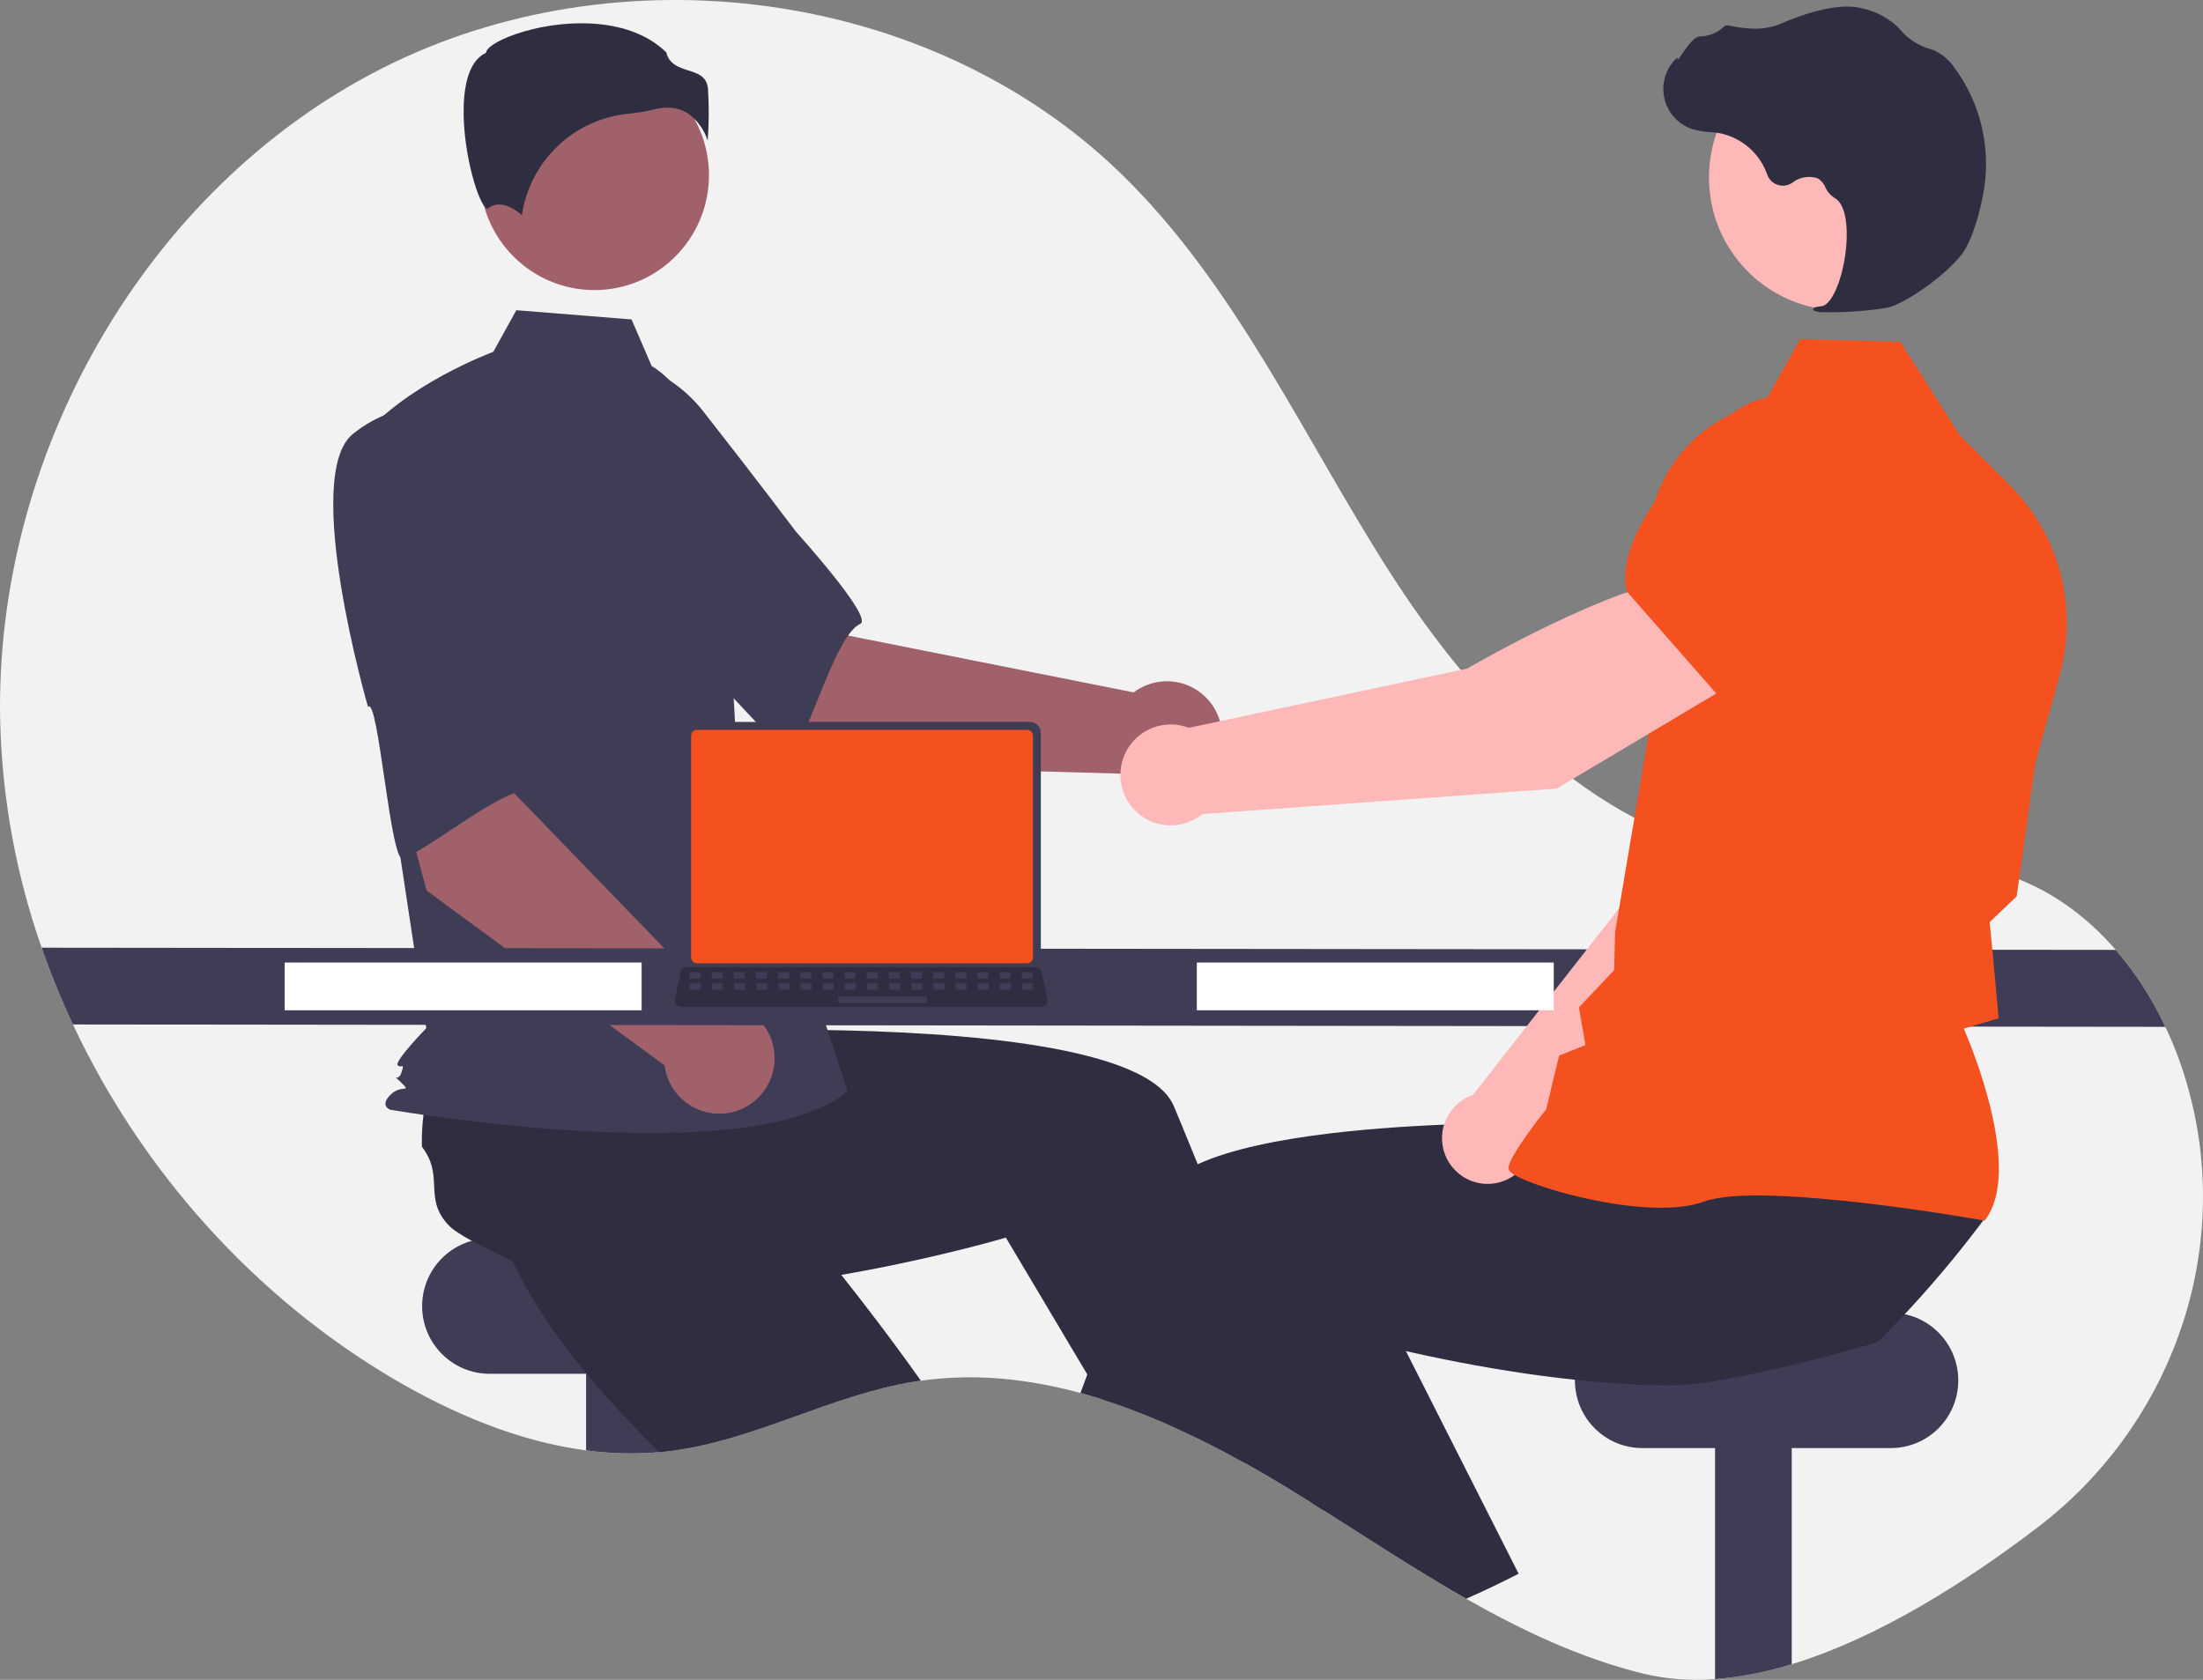 <svg width="118" height="90" viewBox="0 0 118 90" fill="none" xmlns="http://www.w3.org/2000/svg">
<rect x="0" y="0" width="118" height="90" fill="#808080" stroke="none"/>
<g clip-path="url(#clip0_132_702)">
<path d="M109.178 81.805C105.311 84.76 100.601 87.754 95.97 89.166C94.635 89.585 93.258 89.852 91.863 89.963C90.56 90.069 89.248 89.966 87.976 89.66C84.633 88.826 81.534 87.365 78.534 85.657C77.554 85.099 76.585 84.514 75.622 83.918C74.05 82.942 72.494 81.933 70.933 80.948C70.7 80.799 70.467 80.652 70.234 80.507H70.232C69.856 80.27 69.478 80.036 69.099 79.805C69.033 79.764 68.966 79.724 68.898 79.683C68.183 79.248 67.456 78.823 66.716 78.407C66.625 78.358 66.535 78.307 66.444 78.257C65.013 77.46 63.542 76.737 62.037 76.092C61.048 75.674 60.047 75.297 59.036 74.976H59.035C58.648 74.854 58.26 74.739 57.87 74.633C56.703 74.312 55.513 74.078 54.31 73.934C52.653 73.733 50.977 73.746 49.324 73.974C49.212 73.989 49.101 74.005 48.989 74.023C44.514 74.743 40.43 77.168 35.935 77.739C35.789 77.758 35.645 77.775 35.499 77.788C35.437 77.793 35.374 77.8 35.312 77.805C34.006 77.917 32.691 77.885 31.392 77.708C27.762 77.228 24.227 75.736 21.045 73.857C13.606 69.463 7.573 62.709 3.905 54.888C3.275 53.547 2.716 52.175 2.23 50.775C0.87 46.895 0.121 42.825 0.011 38.714C-0.334 24.447 7.743 10.133 20.424 3.681C33.105 -2.772 49.788 -0.638 60.016 9.275C66.22 15.288 69.81 23.436 74.48 30.716C79.149 37.994 85.785 44.947 94.344 46.008C98.705 46.548 103.268 45.503 107.447 46.862C109.761 47.615 111.735 49.057 113.326 50.893C114.395 52.14 115.29 53.527 115.985 55.016C116.495 56.093 116.909 57.212 117.221 58.362C117.28 58.574 117.333 58.786 117.386 58.998C119.468 67.533 116.141 76.48 109.178 81.805Z" fill="#F2F2F2"/>
<path d="M39.535 66.354H26.223C24.228 66.354 22.611 67.977 22.611 69.979V69.979C22.611 71.981 24.228 73.604 26.223 73.604H39.535C41.529 73.604 43.146 71.981 43.146 69.979C43.146 67.977 41.529 66.354 39.535 66.354Z" fill="#3F3D56"/>
<path d="M35.499 71.756V77.787C34.132 77.92 32.754 77.894 31.393 77.708V71.756H35.499Z" fill="#3F3D56"/>
<path d="M49.324 73.974C49.212 73.989 49.102 74.005 48.99 74.023C44.515 74.743 40.431 77.168 35.935 77.739C35.79 77.758 35.645 77.775 35.499 77.788C35.437 77.793 35.375 77.8 35.312 77.805C34.215 76.726 33.117 75.577 32.086 74.387C31.527 73.743 30.986 73.087 30.477 72.421C29.158 70.704 28.039 68.939 27.3 67.204C27.375 66.373 26.859 64.449 26.613 62.977L26.611 62.975C26.506 62.357 26.45 61.819 26.502 61.474C26.802 59.481 28.424 59.71 28.922 57.757C29.372 57.382 29.851 57.044 30.354 56.746C30.438 56.696 30.523 56.646 30.611 56.597L36.02 52.844L38.088 54.879L41.235 57.978L44.645 61.335L41.75 64.27C41.75 64.27 44.169 67.069 46.997 70.801C47.756 71.803 48.545 72.873 49.324 73.974Z" fill="#2F2E41"/>
<path d="M95.97 71.756V89.166C94.635 89.585 93.258 89.852 91.863 89.963V71.756H95.97Z" fill="#3F3D56"/>
<path d="M101.281 70.335H87.969C85.974 70.335 84.357 71.957 84.357 73.959V73.959C84.357 75.961 85.974 77.584 87.969 77.584H101.281C103.275 77.584 104.892 75.961 104.892 73.959C104.892 71.957 103.275 70.335 101.281 70.335Z" fill="#3F3D56"/>
<path d="M68.898 79.683C68.182 79.248 67.455 78.823 66.715 78.408C66.625 78.358 66.534 78.307 66.443 78.257L66.93 78.048L68.245 77.481L68.257 77.475L68.272 77.523L68.898 79.683Z" fill="#FFB6B6"/>
<path d="M70.933 80.948C70.7 80.799 70.467 80.652 70.234 80.507H70.232C69.856 80.27 69.478 80.036 69.099 79.805C69.033 79.764 68.966 79.724 68.898 79.683C68.183 79.248 67.456 78.823 66.716 78.408C66.625 78.358 66.534 78.307 66.444 78.257C65.013 77.46 63.542 76.737 62.037 76.092C61.048 75.674 60.047 75.297 59.036 74.976H59.034L58.24 73.641L54.664 67.629L53.878 66.309C53.878 66.309 51.197 67.105 47.403 67.868C46.023 68.147 44.496 68.42 42.894 68.65C41.182 68.895 39.386 69.089 37.602 69.183C36.751 69.229 35.902 69.251 35.067 69.244C32.907 69.23 30.832 69.027 29.015 68.543C28.409 67.972 26.582 67.194 25.274 66.482H25.273C24.723 66.184 24.267 65.898 24.028 65.644C22.648 64.179 23.826 63.038 22.6 61.44C22.584 60.854 22.613 60.267 22.689 59.686C22.702 59.589 22.715 59.491 22.73 59.392L23.117 52.801L25.989 52.42L30.359 51.84L35.094 51.212L35.615 55.309C35.615 55.309 39.301 55.121 43.972 55.184C51.473 55.286 61.511 56.037 62.871 59.258C62.998 59.561 63.126 59.866 63.253 60.172C63.556 60.903 63.856 61.637 64.154 62.375C65.232 65.048 66.26 67.746 67.199 70.296C67.782 71.883 68.332 73.412 68.837 74.844C69.244 75.995 69.62 77.084 69.965 78.086C70.279 79.002 70.564 79.845 70.817 80.601C70.857 80.719 70.895 80.836 70.933 80.948Z" fill="#2F2E41"/>
<path d="M44.513 41.018L35.441 33.285L41.343 27.289L45.461 34.059L60.724 37.096C61.183 36.75 61.732 36.544 62.305 36.506C62.878 36.467 63.45 36.597 63.951 36.879C64.452 37.161 64.861 37.583 65.127 38.094C65.393 38.605 65.505 39.183 65.45 39.757C65.394 40.33 65.174 40.876 64.815 41.326C64.456 41.776 63.975 42.112 63.429 42.292C62.884 42.473 62.298 42.49 61.743 42.341C61.188 42.193 60.687 41.886 60.303 41.457L44.513 41.018Z" fill="#A0616A"/>
<path d="M27.425 23.121C26.376 26.544 36.361 34.71 36.361 34.71C36.472 33.888 42.133 40.975 42.518 40.333C43.612 38.509 44.817 34 46.081 33.423C46.803 33.094 42.657 28.513 42.657 28.513C42.657 28.513 40.543 25.704 37.751 22.145C36.98 21.124 35.964 20.316 34.798 19.794C33.632 19.273 32.354 19.057 31.083 19.165C31.083 19.165 28.473 19.698 27.425 23.121Z" fill="#3F3D56"/>
<path d="M31.839 15.542C35.227 15.542 37.974 12.785 37.974 9.383C37.974 5.982 35.227 3.225 31.839 3.225C28.45 3.225 25.703 5.982 25.703 9.383C25.703 12.785 28.45 15.542 31.839 15.542Z" fill="#A0616A"/>
<path d="M34.907 19.613C36.229 20.402 37.02 21.851 37.474 23.326C38.314 26.056 38.82 28.879 38.98 31.733L39.459 40.275L45.397 58.463C40.251 62.834 20.908 59.456 20.908 59.456C20.908 59.456 20.314 59.258 20.908 58.662C21.502 58.066 22.08 58.594 21.486 57.998C20.892 57.402 21.302 58.066 21.5 57.47C21.698 56.874 21.5 57.271 21.302 57.072C21.104 56.873 22.834 55.086 22.834 55.086L21.251 44.645L19.271 23.586C21.646 20.606 26.423 18.85 26.423 18.85L27.657 16.62L33.828 17.115L34.907 19.613Z" fill="#3F3D56"/>
<path d="M36.897 6.112C37.374 6.469 37.727 6.967 37.907 7.536C37.976 6.606 37.981 5.672 37.92 4.741C37.848 4.087 37.389 3.94 36.858 3.77C36.378 3.616 35.836 3.442 35.69 2.807C33.761 0.923 30.404 1.018 28.106 1.675C26.842 2.037 26.114 2.501 26.049 2.773L26.036 2.829L25.984 2.855C25.01 3.344 24.82 4.889 24.833 6.098C24.856 8.377 25.64 10.966 26.082 11.176C26.105 11.187 26.111 11.183 26.121 11.174C26.786 10.641 27.598 11.215 27.954 11.527C28.164 10.11 28.841 8.806 29.877 7.821C30.913 6.836 32.247 6.228 33.668 6.094C34.132 6.049 34.592 5.971 35.045 5.862C35.275 5.802 35.511 5.771 35.748 5.769C36.157 5.763 36.558 5.882 36.897 6.112Z" fill="#2F2E41"/>
<path d="M29.167 50.297L27.29 49.332C27.189 49.26 27.118 49.155 27.089 49.034C27.06 48.914 27.075 48.787 27.131 48.676C27.187 48.566 27.281 48.48 27.395 48.433C27.51 48.387 27.637 48.383 27.754 48.423L29.631 49.388C29.732 49.46 29.803 49.566 29.832 49.686C29.861 49.806 29.847 49.933 29.79 50.044C29.734 50.154 29.64 50.24 29.526 50.287C29.411 50.333 29.284 50.337 29.167 50.297Z" fill="#F4511E"/>
<path d="M22.849 47.712L19.762 36.174L28.012 34.606L27.569 42.526L38.409 53.73C38.983 53.707 39.551 53.851 40.045 54.146C40.538 54.441 40.935 54.874 41.188 55.392C41.441 55.91 41.538 56.49 41.468 57.062C41.397 57.635 41.163 58.174 40.792 58.615C40.422 59.055 39.932 59.378 39.382 59.544C38.832 59.71 38.245 59.712 37.694 59.549C37.143 59.386 36.651 59.066 36.279 58.627C35.906 58.189 35.668 57.651 35.594 57.079L22.849 47.712Z" fill="#A0616A"/>
<path d="M18.917 23.238C16.117 25.457 19.711 37.871 19.711 37.871C20.268 37.258 20.914 46.319 21.595 46.01C23.528 45.133 27.071 42.109 28.438 42.356C29.219 42.497 28.4 36.363 28.4 36.363C28.4 36.363 28.25 32.846 27.967 28.324C27.91 27.044 27.532 25.8 26.868 24.706C26.203 23.612 25.274 22.705 24.166 22.069C24.166 22.069 21.718 21.019 18.917 23.238Z" fill="#3F3D56"/>
<path d="M115.986 55.016L3.906 54.888C3.276 53.547 2.717 52.175 2.23 50.775L113.326 50.893C114.395 52.14 115.29 53.527 115.986 55.016Z" fill="#3F3D56"/>
<path d="M80.288 84.843C79.709 85.124 79.124 85.396 78.535 85.657C77.555 85.099 76.586 84.514 75.623 83.917L79.195 82.342L80.288 84.843Z" fill="#FFB6B6"/>
<path d="M106.329 65.254C105.748 66.036 105.149 66.802 104.532 67.553C103.962 68.245 103.378 68.924 102.778 69.59C102.531 69.865 102.28 70.14 102.024 70.411C101.552 70.919 101.07 71.418 100.578 71.908C99.691 72.188 97.895 72.681 95.971 73.142C94.57 73.476 93.102 73.793 91.864 73.995C91.171 74.12 90.47 74.195 89.766 74.22C88.931 74.227 88.083 74.204 87.231 74.159C86.271 74.107 85.31 74.028 84.359 73.925C81.888 73.665 79.495 73.26 77.43 72.844C76.674 72.693 75.963 72.539 75.309 72.39C74.07 72.11 73.033 71.849 72.282 71.65C71.437 71.428 70.955 71.284 70.955 71.284L68.838 74.844L67.739 76.69L66.932 78.048L66.717 78.407C66.626 78.358 66.535 78.307 66.445 78.257C65.013 77.46 63.542 76.737 62.038 76.092C61.049 75.674 60.048 75.297 59.037 74.976H59.035C58.649 74.854 58.261 74.739 57.871 74.633C57.993 74.305 58.116 73.974 58.241 73.641C58.473 73.02 58.71 72.393 58.952 71.76C59.474 70.39 60.015 69 60.572 67.617C61.028 66.481 61.492 65.349 61.962 64.233C62.179 63.719 62.62 63.267 63.236 62.87C63.53 62.684 63.837 62.518 64.155 62.375C65.918 61.569 68.515 61.045 71.377 60.708C71.614 60.681 71.852 60.654 72.091 60.628C74.46 60.378 76.974 60.249 79.325 60.189C80.502 60.159 81.638 60.148 82.694 60.146C83.035 60.146 83.367 60.147 83.69 60.149H83.691C84.562 60.153 85.364 60.166 86.069 60.18C86.206 60.183 86.339 60.188 86.47 60.19H86.471C86.559 60.192 86.645 60.195 86.73 60.196C88.272 60.236 89.219 60.284 89.219 60.284L89.585 57.396L89.66 56.813L89.731 56.258V56.257L89.74 56.187L89.798 56.186L90.817 56.166L99.388 55.998L104.07 55.906L103.328 59.099L102.103 64.367C102.228 65.2 106.371 64.547 106.329 65.254Z" fill="#2F2E41"/>
<path d="M81.343 84.317C80.993 84.496 80.641 84.672 80.287 84.843C79.707 85.124 79.123 85.396 78.533 85.657C77.553 85.099 76.585 84.514 75.622 83.918C74.05 82.942 72.493 81.933 70.933 80.948C70.699 80.799 70.467 80.652 70.233 80.507H70.232C69.589 79.549 68.933 78.551 68.272 77.523C68.262 77.509 68.253 77.495 68.245 77.481C68.075 77.219 67.906 76.956 67.738 76.69C66.68 75.027 65.616 73.293 64.584 71.522L67.198 70.296L72.059 68.019L72.897 67.626L75.307 72.39L77.457 76.639L77.936 77.584L81.343 84.317Z" fill="#2F2E41"/>
<path d="M82.076 61.447L94.468 49.451L97.903 39.689L92.836 37.478C90.234 39.98 87.421 47.773 87.421 47.773L78.894 58.663C78.828 58.686 78.761 58.71 78.696 58.739C78.312 58.909 77.978 59.176 77.727 59.513C77.475 59.851 77.315 60.248 77.26 60.665C77.207 61.083 77.261 61.508 77.418 61.899C77.575 62.289 77.83 62.633 78.159 62.895C78.487 63.158 78.877 63.331 79.291 63.399C79.706 63.466 80.13 63.425 80.524 63.279C80.918 63.133 81.268 62.888 81.54 62.567C81.811 62.246 81.996 61.86 82.076 61.447Z" fill="#FFB8B8"/>
<path d="M91.41 38.568L97.836 40.616L97.86 40.612C100.252 40.209 102.237 36.288 103.48 33.07C103.89 32.008 103.882 30.83 103.459 29.774C103.036 28.718 102.23 27.862 101.202 27.38C100.442 27.03 99.599 26.899 98.769 27.005C97.939 27.11 97.155 27.446 96.505 27.975L93.206 30.681L91.41 38.568Z" fill="#F4511E"/>
<path d="M106.303 65.398L106.34 65.348C108.345 62.679 105.603 56.069 105.188 55.11L107.052 54.556L106.728 50.993L106.571 49.404L108.02 48.023L108.025 47.987L109.022 40.867L110.326 36.154C110.818 34.372 110.828 32.491 110.357 30.704C109.885 28.917 108.948 27.288 107.641 25.985L104.975 23.327L101.781 18.308L96.425 18.169L94.499 21.604C92.708 21.971 91.102 22.957 89.96 24.39C88.819 25.823 88.215 27.613 88.253 29.448L88.434 38.59L86.512 49.919L86.459 51.976L84.572 53.974L84.921 55.994L83.51 56.558L82.82 59.429C82.556 59.76 80.815 61.969 80.799 62.585C80.796 62.677 80.862 62.768 81.006 62.871C82.133 63.681 88.432 65.434 91.267 64.38C94.287 63.258 106.122 65.365 106.241 65.387L106.303 65.398Z" fill="#F4511E"/>
<path d="M98.635 16.631C102.553 16.631 105.73 13.442 105.73 9.508C105.73 5.575 102.553 2.386 98.635 2.386C94.716 2.386 91.539 5.575 91.539 9.508C91.539 13.442 94.716 16.631 98.635 16.631Z" fill="#FFB8B8"/>
<path d="M97.769 16.726C98.868 16.743 99.966 16.666 101.052 16.495C102.128 16.276 104.536 14.505 105.207 13.439C105.705 12.647 106.024 11.411 106.204 10.513C106.446 9.325 106.437 8.099 106.177 6.915C105.917 5.731 105.412 4.615 104.695 3.639C104.42 3.231 104.039 2.905 103.594 2.696C103.555 2.68 103.514 2.667 103.473 2.655C102.825 2.484 102.242 2.122 101.801 1.616C101.715 1.513 101.622 1.417 101.522 1.329C101.023 0.905 100.431 0.607 99.794 0.457C98.767 0.182 97.28 0.455 95.376 1.273C94.419 1.683 93.372 1.534 92.567 1.359C92.522 1.35 92.475 1.354 92.432 1.369C92.388 1.384 92.349 1.41 92.319 1.444C91.976 1.767 91.525 1.948 91.055 1.95C90.767 1.963 90.465 2.363 90.1 2.884C90.017 3.003 89.921 3.141 89.851 3.225L89.842 3.064L89.679 3.244C89.423 3.527 89.243 3.87 89.155 4.242C89.067 4.614 89.074 5.002 89.176 5.371C89.277 5.739 89.47 6.076 89.737 6.349C90.003 6.622 90.333 6.824 90.698 6.934C90.987 7.011 91.284 7.059 91.583 7.076C91.764 7.092 91.952 7.109 92.131 7.14C92.707 7.259 93.243 7.525 93.686 7.914C94.13 8.302 94.465 8.799 94.659 9.357C94.706 9.485 94.78 9.602 94.878 9.697C94.976 9.792 95.095 9.863 95.225 9.905C95.354 9.947 95.492 9.959 95.627 9.939C95.762 9.919 95.89 9.868 96.002 9.79C96.189 9.644 96.409 9.545 96.642 9.503C96.876 9.46 97.116 9.475 97.342 9.545C97.538 9.655 97.69 9.828 97.773 10.037C97.875 10.269 98.043 10.466 98.256 10.602C98.985 10.979 99.035 12.651 98.774 14.045C98.521 15.389 98.022 16.36 97.56 16.409C97.204 16.445 97.163 16.471 97.138 16.534L97.115 16.59L97.155 16.643C97.351 16.715 97.561 16.743 97.769 16.726Z" fill="#2F2E41"/>
<path d="M93.173 36.415L90.438 30.939C86.466 31.212 78.585 35.821 78.585 35.821L63.672 38.994C63.231 38.824 62.752 38.773 62.285 38.848C61.817 38.922 61.377 39.118 61.01 39.417C60.642 39.717 60.359 40.108 60.19 40.551C60.021 40.995 59.971 41.475 60.045 41.945C60.12 42.414 60.316 42.855 60.615 43.224C60.913 43.592 61.303 43.876 61.745 44.045C62.187 44.215 62.666 44.264 63.133 44.189C63.601 44.113 64.04 43.916 64.407 43.616L83.376 42.251L93.173 36.415Z" fill="#FFB8B8"/>
<path d="M92.069 37.314L99.214 31.984L100.473 27.431C100.716 26.536 100.706 25.591 100.443 24.702C100.179 23.813 99.674 23.015 98.983 22.399C98.04 21.571 96.819 21.133 95.567 21.174C94.315 21.214 93.125 21.73 92.238 22.618C89.549 25.312 86.482 29.07 87.141 31.677L87.148 31.703L92.069 37.314Z" fill="#F4511E"/>
<path d="M83.224 51.57H64.106V54.129H83.224V51.57Z" fill="white"/>
<path d="M34.367 51.57H15.248V54.129H34.367V51.57Z" fill="white"/>
<path d="M36.598 39.265V51.448C36.598 51.603 36.659 51.752 36.769 51.862C36.878 51.972 37.026 52.033 37.181 52.033H55.167C55.322 52.033 55.47 51.972 55.58 51.862C55.689 51.752 55.75 51.603 55.751 51.448V39.265C55.75 39.109 55.689 38.961 55.579 38.851C55.47 38.742 55.322 38.68 55.167 38.68H37.181C37.026 38.68 36.878 38.742 36.769 38.851C36.66 38.961 36.598 39.109 36.598 39.265Z" fill="#3F3D56"/>
<path d="M37.02 39.417V51.298C37.02 51.381 37.053 51.461 37.111 51.519C37.169 51.578 37.249 51.611 37.331 51.611H55.017C55.1 51.611 55.179 51.578 55.238 51.519C55.296 51.461 55.329 51.381 55.329 51.298V39.417C55.329 39.334 55.296 39.254 55.238 39.195C55.179 39.136 55.1 39.103 55.017 39.103H37.331C37.249 39.103 37.169 39.136 37.111 39.195C37.052 39.254 37.02 39.334 37.02 39.417Z" fill="#F4511E"/>
<path d="M36.222 53.824C36.255 53.865 36.297 53.899 36.345 53.922C36.392 53.945 36.445 53.956 36.498 53.956H55.757C55.809 53.956 55.861 53.944 55.909 53.922C55.956 53.899 55.998 53.866 56.031 53.825C56.065 53.783 56.088 53.736 56.1 53.684C56.113 53.633 56.114 53.579 56.103 53.528L55.804 52.102C55.792 52.044 55.765 51.99 55.726 51.945C55.688 51.9 55.639 51.865 55.583 51.844C55.543 51.828 55.501 51.82 55.458 51.82H36.795C36.752 51.82 36.71 51.828 36.669 51.844C36.614 51.865 36.565 51.9 36.526 51.945C36.488 51.99 36.461 52.044 36.449 52.102L36.15 53.528C36.139 53.579 36.14 53.633 36.153 53.684C36.165 53.735 36.189 53.783 36.222 53.824Z" fill="#2F2E41"/>
<path d="M54.796 52.434H55.251C55.289 52.434 55.32 52.403 55.32 52.365V52.146C55.32 52.108 55.289 52.077 55.251 52.077H54.796C54.758 52.077 54.727 52.108 54.727 52.146V52.365C54.727 52.403 54.758 52.434 54.796 52.434Z" fill="#3F3D56"/>
<path d="M53.611 52.434H54.066C54.104 52.434 54.135 52.403 54.135 52.365V52.146C54.135 52.108 54.104 52.077 54.066 52.077H53.611C53.572 52.077 53.542 52.108 53.542 52.146V52.365C53.542 52.403 53.572 52.434 53.611 52.434Z" fill="#3F3D56"/>
<path d="M52.423 52.434H52.878C52.916 52.434 52.947 52.403 52.947 52.365V52.146C52.947 52.108 52.916 52.077 52.878 52.077H52.423C52.385 52.077 52.354 52.108 52.354 52.146V52.365C52.354 52.403 52.385 52.434 52.423 52.434Z" fill="#3F3D56"/>
<path d="M51.238 52.434H51.693C51.731 52.434 51.762 52.403 51.762 52.365V52.146C51.762 52.108 51.731 52.077 51.693 52.077H51.238C51.2 52.077 51.169 52.108 51.169 52.146V52.365C51.169 52.403 51.2 52.434 51.238 52.434Z" fill="#3F3D56"/>
<path d="M50.052 52.434H50.507C50.545 52.434 50.576 52.403 50.576 52.365V52.146C50.576 52.108 50.545 52.077 50.507 52.077H50.052C50.014 52.077 49.983 52.108 49.983 52.146V52.365C49.983 52.403 50.014 52.434 50.052 52.434Z" fill="#3F3D56"/>
<path d="M48.865 52.434H49.319C49.358 52.434 49.389 52.403 49.389 52.365V52.146C49.389 52.108 49.358 52.077 49.319 52.077H48.865C48.827 52.077 48.795 52.108 48.795 52.146V52.365C48.795 52.403 48.827 52.434 48.865 52.434Z" fill="#3F3D56"/>
<path d="M47.679 52.434H48.134C48.172 52.434 48.203 52.403 48.203 52.365V52.146C48.203 52.108 48.172 52.077 48.134 52.077H47.679C47.641 52.077 47.61 52.108 47.61 52.146V52.365C47.61 52.403 47.641 52.434 47.679 52.434Z" fill="#3F3D56"/>
<path d="M46.492 52.434H46.947C46.985 52.434 47.016 52.403 47.016 52.365V52.146C47.016 52.108 46.985 52.077 46.947 52.077H46.492C46.453 52.077 46.422 52.108 46.422 52.146V52.365C46.422 52.403 46.453 52.434 46.492 52.434Z" fill="#3F3D56"/>
<path d="M45.306 52.434H45.761C45.799 52.434 45.83 52.403 45.83 52.365V52.146C45.83 52.108 45.799 52.077 45.761 52.077H45.306C45.268 52.077 45.237 52.108 45.237 52.146V52.365C45.237 52.403 45.268 52.434 45.306 52.434Z" fill="#3F3D56"/>
<path d="M44.12 52.434H44.575C44.614 52.434 44.645 52.403 44.645 52.365V52.146C44.645 52.108 44.614 52.077 44.575 52.077H44.12C44.082 52.077 44.051 52.108 44.051 52.146V52.365C44.051 52.403 44.082 52.434 44.12 52.434Z" fill="#3F3D56"/>
<path d="M42.933 52.434H43.388C43.426 52.434 43.457 52.403 43.457 52.365V52.146C43.457 52.108 43.426 52.077 43.388 52.077H42.933C42.895 52.077 42.864 52.108 42.864 52.146V52.365C42.864 52.403 42.895 52.434 42.933 52.434Z" fill="#3F3D56"/>
<path d="M41.748 52.434H42.202C42.24 52.434 42.272 52.403 42.272 52.365V52.146C42.272 52.108 42.24 52.077 42.202 52.077H41.748C41.709 52.077 41.678 52.108 41.678 52.146V52.365C41.678 52.403 41.709 52.434 41.748 52.434Z" fill="#3F3D56"/>
<path d="M40.56 52.434H41.015C41.053 52.434 41.084 52.403 41.084 52.365V52.146C41.084 52.108 41.053 52.077 41.015 52.077H40.56C40.522 52.077 40.491 52.108 40.491 52.146V52.365C40.491 52.403 40.522 52.434 40.56 52.434Z" fill="#3F3D56"/>
<path d="M39.374 52.434H39.829C39.867 52.434 39.898 52.403 39.898 52.365V52.146C39.898 52.108 39.867 52.077 39.829 52.077H39.374C39.336 52.077 39.305 52.108 39.305 52.146V52.365C39.305 52.403 39.336 52.434 39.374 52.434Z" fill="#3F3D56"/>
<path d="M38.189 52.434H38.644C38.682 52.434 38.713 52.403 38.713 52.365V52.146C38.713 52.108 38.682 52.077 38.644 52.077H38.189C38.151 52.077 38.12 52.108 38.12 52.146V52.365C38.12 52.403 38.151 52.434 38.189 52.434Z" fill="#3F3D56"/>
<path d="M37.001 52.434H37.456C37.494 52.434 37.525 52.403 37.525 52.365V52.146C37.525 52.108 37.494 52.077 37.456 52.077H37.001C36.963 52.077 36.932 52.108 36.932 52.146V52.365C36.932 52.403 36.963 52.434 37.001 52.434Z" fill="#3F3D56"/>
<path d="M54.81 53.029H55.265C55.303 53.029 55.334 52.998 55.334 52.96V52.741C55.334 52.703 55.303 52.672 55.265 52.672H54.81C54.772 52.672 54.741 52.703 54.741 52.741V52.96C54.741 52.998 54.772 53.029 54.81 53.029Z" fill="#3F3D56"/>
<path d="M53.624 53.029H54.079C54.117 53.029 54.148 52.998 54.148 52.96V52.741C54.148 52.703 54.117 52.672 54.079 52.672H53.624C53.586 52.672 53.555 52.703 53.555 52.741V52.96C53.555 52.998 53.586 53.029 53.624 53.029Z" fill="#3F3D56"/>
<path d="M52.439 53.029H52.894C52.932 53.029 52.963 52.998 52.963 52.96V52.741C52.963 52.703 52.932 52.672 52.894 52.672H52.439C52.401 52.672 52.37 52.703 52.37 52.741V52.96C52.37 52.998 52.401 53.029 52.439 53.029Z" fill="#3F3D56"/>
<path d="M51.251 53.029H51.706C51.744 53.029 51.775 52.998 51.775 52.96V52.741C51.775 52.703 51.744 52.672 51.706 52.672H51.251C51.213 52.672 51.182 52.703 51.182 52.741V52.96C51.182 52.998 51.213 53.029 51.251 53.029Z" fill="#3F3D56"/>
<path d="M50.066 53.029H50.521C50.559 53.029 50.59 52.998 50.59 52.96V52.741C50.59 52.703 50.559 52.672 50.521 52.672H50.066C50.028 52.672 49.997 52.703 49.997 52.741V52.96C49.997 52.998 50.028 53.029 50.066 53.029Z" fill="#3F3D56"/>
<path d="M48.878 53.029H49.333C49.371 53.029 49.402 52.998 49.402 52.96V52.741C49.402 52.703 49.371 52.672 49.333 52.672H48.878C48.84 52.672 48.809 52.703 48.809 52.741V52.96C48.809 52.998 48.84 53.029 48.878 53.029Z" fill="#3F3D56"/>
<path d="M47.693 53.029H48.148C48.186 53.029 48.217 52.998 48.217 52.96V52.741C48.217 52.703 48.186 52.672 48.148 52.672H47.693C47.655 52.672 47.624 52.703 47.624 52.741V52.96C47.624 52.998 47.655 53.029 47.693 53.029Z" fill="#3F3D56"/>
<path d="M46.507 53.029H46.962C47 53.029 47.031 52.998 47.031 52.96V52.741C47.031 52.703 47 52.672 46.962 52.672H46.507C46.469 52.672 46.438 52.703 46.438 52.741V52.96C46.438 52.998 46.469 53.029 46.507 53.029Z" fill="#3F3D56"/>
<path d="M45.32 53.029H45.775C45.813 53.029 45.844 52.998 45.844 52.96V52.741C45.844 52.703 45.813 52.672 45.775 52.672H45.32C45.282 52.672 45.251 52.703 45.251 52.741V52.96C45.251 52.998 45.282 53.029 45.32 53.029Z" fill="#3F3D56"/>
<path d="M44.134 53.029H44.589C44.627 53.029 44.658 52.998 44.658 52.96V52.741C44.658 52.703 44.627 52.672 44.589 52.672H44.134C44.096 52.672 44.065 52.703 44.065 52.741V52.96C44.065 52.998 44.096 53.029 44.134 53.029Z" fill="#3F3D56"/>
<path d="M42.947 53.029H43.402C43.44 53.029 43.471 52.998 43.471 52.96V52.741C43.471 52.703 43.44 52.672 43.402 52.672H42.947C42.908 52.672 42.877 52.703 42.877 52.741V52.96C42.877 52.998 42.908 53.029 42.947 53.029Z" fill="#3F3D56"/>
<path d="M41.761 53.029H42.216C42.254 53.029 42.285 52.998 42.285 52.96V52.741C42.285 52.703 42.254 52.672 42.216 52.672H41.761C41.723 52.672 41.692 52.703 41.692 52.741V52.96C41.692 52.998 41.723 53.029 41.761 53.029Z" fill="#3F3D56"/>
<path d="M40.576 53.029H41.031C41.069 53.029 41.1 52.998 41.1 52.96V52.741C41.1 52.703 41.069 52.672 41.031 52.672H40.576C40.537 52.672 40.506 52.703 40.506 52.741V52.96C40.506 52.998 40.537 53.029 40.576 53.029Z" fill="#3F3D56"/>
<path d="M39.388 53.029H39.843C39.881 53.029 39.912 52.998 39.912 52.96V52.741C39.912 52.703 39.881 52.672 39.843 52.672H39.388C39.35 52.672 39.319 52.703 39.319 52.741V52.96C39.319 52.998 39.35 53.029 39.388 53.029Z" fill="#3F3D56"/>
<path d="M38.203 53.029H38.657C38.696 53.029 38.727 52.998 38.727 52.96V52.741C38.727 52.703 38.696 52.672 38.657 52.672H38.203C38.164 52.672 38.133 52.703 38.133 52.741V52.96C38.133 52.998 38.164 53.029 38.203 53.029Z" fill="#3F3D56"/>
<path d="M37.015 53.029H37.47C37.508 53.029 37.539 52.998 37.539 52.96V52.741C37.539 52.703 37.508 52.672 37.47 52.672H37.015C36.977 52.672 36.946 52.703 36.946 52.741V52.96C36.946 52.998 36.977 53.029 37.015 53.029Z" fill="#3F3D56"/>
<path d="M44.964 53.744H49.572C49.61 53.744 49.641 53.713 49.641 53.674V53.456C49.641 53.417 49.61 53.386 49.572 53.386H44.964C44.926 53.386 44.895 53.417 44.895 53.456V53.674C44.895 53.713 44.926 53.744 44.964 53.744Z" fill="#3F3D56"/>
</g>
<defs>
<clipPath id="clip0_132_702">
<rect width="118" height="90" fill="white"/>
</clipPath>
</defs>
</svg>
